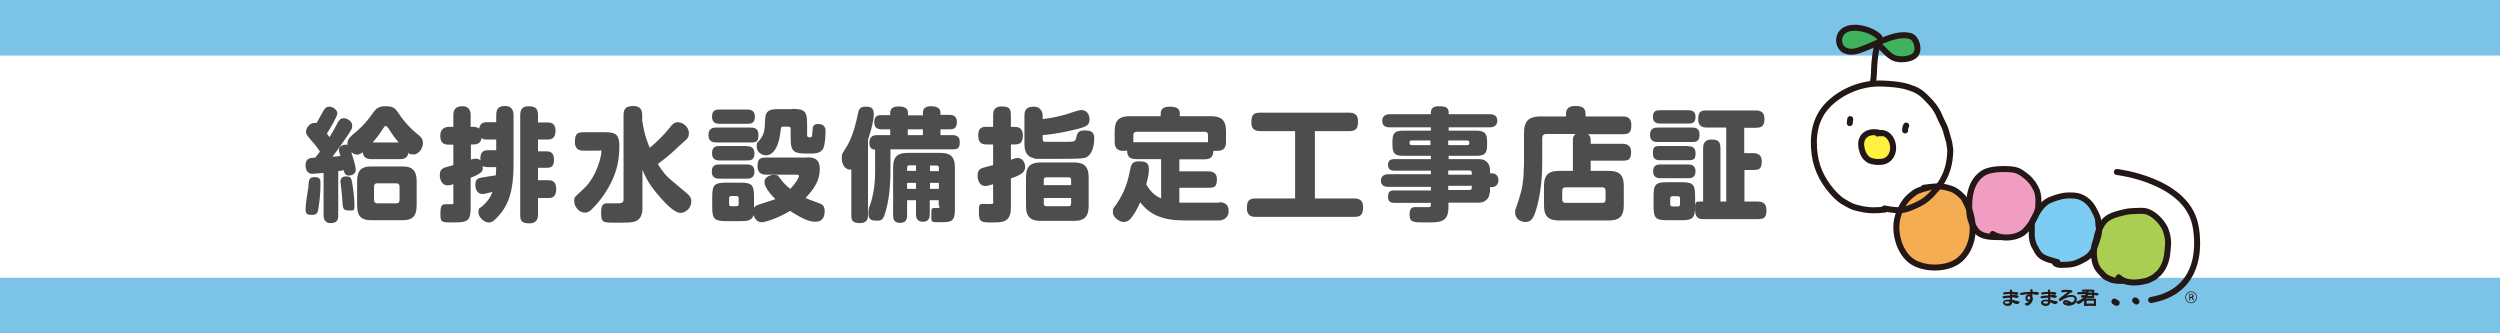 <?xml version="1.0" encoding="UTF-8"?>
<svg id="_レイヤー_1" data-name=" レイヤー 1" xmlns="http://www.w3.org/2000/svg" version="1.1" viewBox="0 0 1125 150">
  <defs>
    <style>
      .cls-1, .cls-2, .cls-3, .cls-4, .cls-5, .cls-6, .cls-7, .cls-8, .cls-9, .cls-10 {
        stroke-width: 0px;
      }

      .cls-1, .cls-11 {
        fill: #231815;
      }

      .cls-12 {
        stroke-linecap: round;
        stroke-linejoin: round;
        stroke-width: 2.7px;
      }

      .cls-12, .cls-13 {
        fill: none;
      }

      .cls-12, .cls-13, .cls-11 {
        stroke: #231815;
      }

      .cls-2 {
        fill: #4d4d4d;
      }

      .cls-3 {
        fill: #f09dc1;
      }

      .cls-13 {
        stroke-width: .3px;
      }

      .cls-4 {
        fill: #7dccf3;
      }

      .cls-5 {
        fill: #fff23f;
      }

      .cls-11 {
        stroke-width: .5px;
      }

      .cls-6 {
        fill: #f5ad54;
      }

      .cls-7 {
        fill: #40b15d;
      }

      .cls-8 {
        fill: #a9ce52;
      }

      .cls-9 {
        fill: #fff;
      }

      .cls-10 {
        fill: #7bc3e7;
      }
    </style>
  </defs>
  <rect class="cls-10" width="1125" height="150"/>
  <rect class="cls-9" y="25" width="1125" height="100"/>
  <g>
    <g>
      <g>
        <path class="cls-9" d="M871.4,49.2c1.8,2.3,2.6,4.8,3.6,7.5,1.2,3.1,2.8,6.8,2.8,10.2-.2,17.7-10.2,26-30.2,28.6-17.4,2.2-31.7-13.1-31.7-29.2s14.2-29.2,31.7-29.2,18,4.9,23.8,12.2h0Z"/>
        <ellipse class="cls-5" cx="844.8" cy="65.9" rx="7.1" ry="6.7"/>
        <polygon class="cls-7" points="845.9 18.2 842.9 15 836 12.6 832 12.6 829 14.5 828.2 17.6 829 20.9 832.5 23.3 835.4 22.5 840.3 20.8 845.9 18.2"/>
        <polygon class="cls-7" points="845.8 19.7 849.9 17.6 854.4 16.3 859.4 16.1 862.2 18.2 863.2 21.7 862.1 24.5 859.4 26.4 855.4 26.9 851.7 25.6 848.6 23.3 845.8 19.7"/>
        <path class="cls-6" d="M887.8,102c0,10.2-7.7,18.5-17.1,18.5s-17.1-8.3-17.1-18.5,7.7-18.5,17.1-18.5,17.1,8.3,17.1,18.5Z"/>
        <ellipse class="cls-3" cx="901" cy="91.7" rx="15.8" ry="16.2"/>
        <ellipse class="cls-4" cx="929.4" cy="103.3" rx="14.9" ry="15.8"/>
        <ellipse class="cls-8" cx="959" cy="111.1" rx="17" ry="16.4"/>
        <path class="cls-12" d="M845.2,19.5c-1.1,2.2-1.4,6.1-1.7,8.7s0,7-.9,9.2"/>
        <path class="cls-12" d="M845.7,16.7c-3.4-3.6-13.3-6.3-16.9-2-2.1,2.5-1.4,6.7,1.5,8,3.4,1.5,6.6-.2,9.6-1.3,5.4-2.1,13.4-6.9,19.7-5.2,2.7.8,4.3,5.6,2.5,8.2-1.6,2.3-6.6,2.7-9.2,1.9-2.4-.7-4.8-3.5-6.6-5.3"/>
        <path class="cls-12" d="M848.2,94.3c-4,.5-7.3.5-11.1-.4-2.7-.6-3.5-.8-6.1-2.3-1.5-.9-2.3-1.1-4.8-3.5-5.2-5.2-8.6-11.4-9.6-18.5-1.1-8.2,0-16.4,6.2-22.6,6.3-6.3,15.6-9.8,24.3-9.4,4.4.2,7.9.4,12,1.7,3.4,1.1,5.3,2.3,7.3,4.3,3.1,3.1,5,5.2,6.6,9.2.6,1.5,2.2,4.3,2.6,5.8.4,1.7,1.3,4.5,1.5,5.3.4,2.6.7,3.2.4,6.1-.4,5.5-2.3,10.5-5.8,14.7-3.2,3.8-5.3,5.8-9.3,7.6-5.1,2.3-6.8,3-14.4,1.5"/>
        <path class="cls-12" d="M865.7,84.5c4-.5,7-1.1,10.8,0,2.3.6,3.4,1.2,5.1,2.6,2.5,2.1,2.3,2.5,3.6,5,3.7,7.6,3.7,17.8-2.6,24.1-5,5-15.1,5.3-21.1,2.1-5.7-3-8.5-10.9-8.1-17.2.2-3.7,1.8-7.4,3.9-10.4,1.2-1.7,2.8-2.9,4.4-4.1,1.5-1.1,4.5-1.8,6.2-2.2"/>
        <path class="cls-12" d="M899.8,106.7c-3.6,0-8.4,0-10.6-3.1-1.8-2.4-2.9-5.4-3-8.4-.4-6.2.5-13.9,6.6-17.5,3-1.7,8.6-1.8,12.2-1.5,2.4.2,3.7.8,5.7,2.3,1.3,1,2.1,1.6,3.1,2.8,1.1,1.3,1.2,1.4,2,2.9,1.2,2.1,1.4,3.4,1.5,6,0,1.8,0,3.2-.4,4.5-.8,3-3.4,7-5.6,9.2-3.2,3.3-10.5,4-14.6,1.4"/>
        <path class="cls-12" d="M925.8,117.9c-2.3-.7-4.4-1-6.5-2.2-1.5-.9-2.3-2-3-3.5-.4-.8-.6-.9-1.1-2-.5-1.3-.9-2.8-.9-4.3s0-1.5,0-2.3c0-1.5-.2-2.9.5-4.4,1.5-3.1,3.9-7.3,7.1-8.9,1.9-.9,3.8-1.5,5.9-2,1.7-.4,3.7-.4,5.5-.3,4,.2,7.1,3,8.6,5.7.5.9.8,1.5,1.3,2.5.6,1.3.9,1.9,1,3.3,0,1.9.6,3.7.3,5.4-.3,1.7-1,3.8-1.6,5.4-.6,1.9-1.3,3.4-2.8,4.8-1.5,1.3-2.8,1.8-4.5,2.7-1.7.8-3.2,1.2-5.3,1.3-1.6,0-4.3.5-5.5-.7"/>
        <path class="cls-12" d="M954.9,126.4c-2.2,0-3.9,0-6-1.1-1.2-.5-1.9-1-2.7-1.9-.4-.5-.9-1-1.4-1.5-2.3-2.5-2.7-6.4-2.5-9.8,0-2,1-3.7,1.3-5.6s1-3.1,1.8-4.7c1.7-3.4,4.3-4.6,7.8-5.6,2.2-.6,4.1-1.1,6.4-1.2,2.3,0,4.9-.5,7.1.4,3.1,1.3,6,4.3,7.5,7.3.6,1.2,1.1,3.2,1.3,4.5.2,1.5.2,2.6,0,4.3-.3,4.7-1.1,8.1-3.9,11.3l-2.3,2-2.6,1.3s-8.9,3-13.3-1.3"/>
        <path class="cls-12" d="M832.6,53.6c0,.6-.2,1.1-.2,1.8"/>
        <path class="cls-12" d="M857.8,56.5c-.4.7-.5,1.4-.5,2.2"/>
        <path class="cls-12" d="M846.4,60c-5.1-1.7-9.9.8-8.7,6.6.4,2.1,1.3,4.2,3.3,5.4,1.8,1,5.9,1.3,7.8.2,5.8-3.1,2.9-14.2-3.9-12.1"/>
        <path class="cls-12" d="M951.5,135.7c.2.2.6.5,1,.6"/>
        <path class="cls-12" d="M960.8,135.2c.3,0,.5.2.6.5"/>
        <path class="cls-12" d="M952.6,77.4s30.7,3.5,35.2,23.4c0,0,7.4,29.4-19.8,34.2"/>
        <g>
          <path class="cls-11" d="M905.1,133c1.3,0,2.2,0,2.7.2.3,0,.4.2.2.4s-.4.2-.7.2c-.7-.2-1.4-.3-2.1-.3v1.6c1.2.3,2.3.6,3.3.8v.2c-.5.5-.9.6-1.4.4-.8-.4-1.4-.6-1.9-.8,0,.5,0,1-.4,1.3-.3.3-.7.4-1.2.4s-1.2-.1-1.5-.4c-.3-.2-.5-.5-.5-.8s.2-.6.5-.8.8-.3,1.3-.3.9,0,1.4.1v-1.5c-1,0-2,.1-3.1.3-.2,0-.3,0-.3-.2s0-.3.2-.3c1.2-.2,2.3-.3,3.2-.3v-1.2c-.9,0-1.8,0-2.8.3-.2,0-.3,0-.3-.2s0-.3.2-.3c1-.1,2-.2,2.8-.2v-.8c0-.2,0-.3.2-.3s.3.1.3.3v.8c.9,0,1.7,0,2.5.2.3,0,.4.2.2.4s-.5.3-.8.2c-.5-.2-1.1-.2-1.9-.2v1.2-.4ZM903.2,135.3c-.4,0-.7,0-.9.2-.3.2-.5.3-.5.6s.2.5.5.6.6.2,1.1.2c.8,0,1.2-.5,1.2-1.4-.5-.1-.9-.1-1.4-.1h0Z"/>
          <path class="cls-11" d="M913.7,135.3c-.2.1-.4.2-.7.2s-.7-.1-1-.4c-.2-.3-.3-.6-.3-1s0-.7.3-.9c.3-.3.6-.5,1-.5s.6,0,.9.3v-.9c-1.4,0-2.8.1-4.3.4-.2,0-.3,0-.3-.2s0-.3.2-.3c1.4-.3,2.9-.4,4.4-.4v-1c0-.2,0-.3.2-.3s.3.1.3.3v1h1.5c.6,0,1,.1,1.2.2.3,0,.3.2,0,.4s-.4.2-.7.2c-1-.2-1.7-.3-2.1-.3v1.4c.3.6.3,1.3,0,1.9-.2.7-.8,1.3-1.7,1.8-.4.2-.8.1-1.1-.3v-.2c1.5-.3,2.4-1,2.5-2,0,.3-.3.5-.5.6h.2ZM912.3,133.5c0,.2-.2.4-.2.6s0,.5.3.7c.2.2.4.3.6.3.4,0,.6-.2.8-.6,0-.2,0-.5,0-.9-.2-.3-.5-.5-.9-.5s-.5.1-.7.3h0Z"/>
          <path class="cls-11" d="M922.3,133c1.3,0,2.2,0,2.7.2.3,0,.4.2.2.4s-.4.2-.7.2c-.7-.2-1.4-.3-2.1-.3v1.6c1.2.3,2.3.6,3.3.8v.2c-.5.5-.9.6-1.4.4-.8-.4-1.4-.6-1.9-.8,0,.5-.2,1-.5,1.3s-.7.4-1.2.4-1.2-.1-1.5-.4c-.3-.2-.5-.5-.5-.8s.2-.6.5-.8.8-.3,1.3-.3.9,0,1.4.1v-1.5c-1,0-2,.1-3.1.3-.2,0-.3,0-.3-.2s0-.3.2-.3c1.2-.2,2.3-.3,3.2-.3v-1.2c-.9,0-1.8,0-2.8.3-.2,0-.3,0-.3-.2s0-.3.2-.3c1-.1,2-.2,2.8-.2v-.8c0-.2,0-.3.2-.3s.3.1.3.3v.8c.9,0,1.7,0,2.5.2.3,0,.4.2.2.4s-.4.3-.8.2c-.5-.2-1.1-.2-1.9-.2v1.2-.4ZM920.5,135.3c-.4,0-.7,0-.9.2-.3.2-.4.3-.4.6s.2.5.5.6.6.2,1.1.2c.8,0,1.2-.5,1.2-1.4-.4-.1-.9-.1-1.4-.1h0Z"/>
          <path class="cls-11" d="M932.1,133c.7,0,1.3.2,1.7.5s.5.7.5,1.3-.3,1.3-1,1.8c-.7.4-1.4.7-2.3.7s-1.1-.1-1.6-.3-.8-.5-.8-.9.3-.8,1-.8,1.4.3,2.2.8c.2.1.2.3,0,.4-.2.2-.5.2-.6,0-.8-.6-1.3-.9-1.6-.9s-.5.1-.5.3.2.4.6.6c.4.1.8.2,1.3.2s1.3-.2,1.9-.6c.6-.4.9-.9.9-1.4s0-.7-.4-1c-.3-.3-.7-.4-1.2-.4-.8,0-1.7.2-2.5.5-.9.4-1.7.8-2.4,1.3-.2.1-.3.1-.5,0-.2-.2-.2-.3,0-.5l4.4-3.4c-1-.2-2-.1-3.1.1-.2,0-.3,0-.3-.2s0-.3.2-.3c1.3-.2,2.5-.2,3.8,0,.4,0,.5.2.5.4s-.2.3-.6.3c-1,.6-2.2,1.4-3.6,2.6,1.4-.8,2.8-1.1,4-1.1h0Z"/>
          <path class="cls-11" d="M939.4,131.1c0,0,.2.1.2.2v.6h2.1v-.9c-1.5-.1-3-.1-4.5,0,0,0-.2,0-.2-.2s0-.2.2-.2c1.4-.1,2.9-.1,4.5,0,.6,0,.8.3.4.6v.8c.5,0,1.1,0,1.8.1q.2,0,.2.2c0,.3-.4.5-.7.4-.4-.1-.8-.2-1.3-.3v.9c.2.6,0,.7-.6.5h-2.7c0,.1-.2.3-.5.6l.3.2c1.2-.1,2.5-.1,3.9,0,.5,0,.7.3.4.6v1.7c.2.6,0,.7-.6.5-1.2-.1-2.4-.1-3.6,0-.6.2-.8.1-.6-.5v-2.3c-.9.9-1.7,1.5-2.3,1.8-.4.2-.8.1-1.2-.3v-.2c1.4-.4,2.5-1.2,3.5-2.3h-1.2c0,0-.2,0-.2-.2s0-.2.2-.3h1.5c.2-.3.3-.6.4-1-1.3,0-2.5,0-3.5.1-.2,0-.3,0-.3-.2s0-.3.3-.3c1.2,0,2.4-.1,3.6-.1v-.6c0-.1,0-.2.2-.2l.3.3ZM938.7,135.1v1.8c1.2-.1,2.5-.1,3.8,0v-1.8c-1.3-.1-2.5-.1-3.8,0ZM941.7,133.4v-1h-2.3c0,.4-.3.7-.4,1h2.7Z"/>
        </g>
      </g>
      <g>
        <path class="cls-1" d="M985.6,134v1.2h-.4v-2.9h.7c.4,0,.7,0,.9.2.2.1.3.3.3.6s0,.4,0,.5c0,.1-.2.2-.4.3h0c0,0,.2.2.3.5l.4.8h-.5l-.4-.8c0-.1,0-.2-.2-.3h-.6,0ZM985.6,133.6h.2c.6,0,.8-.2.8-.6s0-.3-.2-.4c0,0-.3-.1-.6,0h-.3v1h0Z"/>
        <path class="cls-13" d="M988.5,133.7c0,1.4-1,2.5-2.4,2.6-1.4,0-2.5-1-2.6-2.4,0-1.4,1-2.5,2.4-2.6,1.4,0,2.5,1,2.6,2.4Z"/>
      </g>
    </g>
    <g>
      <path class="cls-2" d="M145.7,77.8c-.8,0-4,.4-4.9.4s-1.5,0-2.2-.7c-.9-.8-1.1-2.1-1.1-3.1,0-3.2,2.1-3.4,4.4-3.5.7-.9,1.4-1.8,2.1-2.7-1-1.5-2-2.9-4-5.1-1.9-2.3-2.3-2.6-2.3-3.8,0-1.8,1.7-4,3.8-4s.7,0,.9.2c.4-.8,2.6-4.7,3.1-5.6.9-1.5,1.6-1.9,2.6-1.9,1.9,0,3.7,1.5,3.7,3s-3.3,6.9-4.7,9.1c.4.5.9,1.3,1.2,1.6,1.8-3,2.5-4.2,3.5-6.2.7-1.3,1.3-2.3,2.9-2.3s3.8,1.4,3.8,3.2-.5,2-2.1,4.6c-1.4,2.1-4.1,6-6.8,9.5.4,0,3-.2,3.6-.3-.5-1.6-.7-2.2-.7-2.7,0-1.7,1.8-2.4,3-2.4s.7,0,.9.2c-.3-2.1.7-3.2,2.1-4.5,3.2-2.7,5.5-4.6,9.2-9.8,1.5-2,2.3-3.2,5.9-3.2s4.4,1.2,5.7,3.1c1.9,2.8,4,5.6,7.9,8.9,2.3,1.9,3.1,2.5,3.1,4.7s-1.8,5-4.2,5-1.9-.5-2.3-.8c-.4,2.7-2.4,2.9-3.7,2.9h-13.1c-2.1,0-3.5-.8-3.8-3.1-.5.4-1.4,1.1-2.5,1.1s-2.2-.8-2.6-1.1c.5,1.6,2,6.3,2,7.8,0,2.4-2.4,2.7-3.1,2.7-1.8,0-2.1-1.4-2.3-2.4-1.5.3-2,.3-2.5.4v20c0,2.1-.7,3.4-3.5,3.4s-3.1-2.5-3.1-3.4v-19.2h.1ZM144.2,83.1c0,.7,0,5.1-.8,10-.3,2.1-.5,3.6-2.8,3.6s-3.1-.2-3.1-2.7,1-7.8,1.2-9.3c.3-4.2.4-5,3.1-5s2.4,1.8,2.4,3.4h0ZM158.6,82.9c.2,1.5.9,5.9.9,9s0,2.8-2.7,2.8-2.5-1.2-2.8-5.3c0-1.2-.8-7.4-.8-7.6,0-.9.3-2.4,2.5-2.4s2.4.6,2.9,3.5h0ZM187.5,92.4c0,5.1-2.1,6.7-6.3,6.7h-14.2c-4.2,0-6.3-1.6-6.3-6.7v-10.8c0-5.1,2.1-6.7,6.3-6.7h14.2c4.1,0,6.3,1.6,6.3,6.7v10.8ZM179.4,64.1c-1.7-1.9-3.4-4.4-4.8-6.6-.3-.5-.6-.8-1-.8s-.7.3-1.2,1.1c-1.9,3.1-3.4,4.8-4.7,6.3h11.7ZM179.8,84c0-.9-.4-1.5-1.4-1.5h-8.7c-1.2,0-1.4.9-1.4,1.5v6c0,.9.5,1.5,1.4,1.5h8.7c1,0,1.4-.6,1.4-1.5v-6Z"/>
      <path class="cls-2" d="M231.1,73.9c0,11.1-1.9,18-6.8,23.3-2.6,2.9-3.5,2.9-4.3,2.9-2.3,0-4.7-2.4-4.7-4.6s.5-1.6,1.6-2.6c3.1-2.8,4.1-4.8,4.7-6.6-.9.3-3.4,1-4.4,1-3,0-3.3-3.1-3.3-4.2,0-2.3,1.2-2.9,2.4-3.1,1.9-.4,4.9-.8,6.8-1.1.1-1.6.1-2.6.2-3.7h-3.8c-1.1,0-1.8-.2-2.3-.5.4,2.6-.7,3.4-5.4,5.3v13.3c0,5.9-1.2,6.8-7.4,6.8s-6.2,0-6.2-4.3,1.2-3.9,3.8-3.9,2,0,2-1.5v-7.5c-.9.3-1.8.5-2.7.5-2.4,0-3.4-2.6-3.4-4.5s.6-2.4,1-2.8c.7-.6,1-.7,5.1-1.8v-9.2h-2.1c-1.7,0-3.8-.4-3.8-4s2.8-4,3.8-4h2.1v-5.2c0-1.4.2-4.1,4-4.1s3.8,3.2,3.8,4.1v5.2h1.3c.9,0,1.8.2,2.5.8.4-2.2,1.5-2.9,3.5-2.9h4.2v-3.3c0-3.2,1.5-4,4.2-4s3.6,2.1,3.6,4v22.1h0ZM223.3,67.6v-4.8h-4.2c-1.6,0-1.9-.3-2.4-.7-.2,1.7-1.3,2.9-3.5,2.9h-1.3v6.8c.8-.2,1.4-.4,2.3-.4s1.6.4,2,.7c-.4-4.2,2-4.5,3.4-4.5h3.8-.1ZM246.4,55.1c1,0,3.6,0,3.6,3.8s-2.5,3.9-3.6,3.9h-4.3v5.3h3.7c1,0,3.5,0,3.5,3.6s-1.5,3.8-3.5,3.8h-3.7v5.6h4.6c1.1,0,3.6,0,3.6,4s-2.4,4-3.6,4h-4.6v7.4c0,1,0,4-3.8,4s-4.2-1.3-4.2-4v-44.7c0-2.1.7-4,3.6-4s4.4.7,4.4,4v3.3h4.3Z"/>
      <path class="cls-2" d="M262.9,67.8c-1.3,0-4.2,0-4.2-3.8s1-4.5,4.2-4.5h8.9c4.3,0,6.9.3,6.9,5.9s-.5,12.6-6.7,21.9c-2.8,4.2-5.6,6.8-6.4,7.5-.6.5-1.4.9-2.4.9-2.7,0-4.8-2.8-4.8-5.1s.1-1.6,4.6-6c5.6-5.4,7.6-14.4,7.6-16s-.3-.8-1-.8h-6.7ZM289.1,54.7c.8,6.1,2.9,11,3.3,11.8,3.2-2.7,5.9-5.2,9.2-9.3.8-1.1,1.8-2.2,3.4-2.2,2.5,0,5,2.3,5,4.8s-.6,2.4-4.5,6c-4.1,4-6.7,5.9-9.5,8,.5.8,1.5,2.4,3.2,4.5,1.4,1.6,2.2,2.3,9.9,8.7,1,.9,2,1.8,2,3.6,0,2.8-2.3,5.2-4.9,5.2s-6.2-3.8-8.5-6.3c-3.5-3.9-6.8-8.2-8.6-13.2v17.2c0,1.2,0,4.8-3,6-1.6.7-3.1.7-9,.7s-6.6,0-6.6-4.6,1.8-4.1,4.2-4.1,3,0,3.6,0,2.3,0,2.3-1.6v-38.1c0-3.1,1.3-4.1,4.6-4.1s3.8,2.4,3.8,4.1v2.8h.1Z"/>
      <path class="cls-2" d="M337.9,57.4c.9,0,3.4,0,3.4,3.2s-.9,3.5-3.4,3.5h-15.6c-.9,0-3.5,0-3.5-3.3s2.4-3.4,3.5-3.4c0,0,15.6,0,15.6,0ZM336.3,49.3c.9,0,3.4,0,3.4,3.2s-2.1,3.2-3.4,3.2h-12.5c-.9,0-3.4,0-3.4-3.2s2.1-3.2,3.4-3.2h12.5ZM336.1,65.8c.9,0,3.4,0,3.4,3.2s-1.9,3.2-3.4,3.2h-12.3c-.9,0-3.4,0-3.4-3.2s2-3.3,3.4-3.3h12.3ZM336.1,74c.9,0,3.4,0,3.4,3.2s-2.4,3.2-3.6,3.2h-12.2c-.9,0-3.4,0-3.4-3.2s2.3-3.2,3.4-3.2h12.4ZM363.2,70.8c2,0,5.7,0,5.7,5.2s-2.4,8.8-6.4,13.1c1,.5,2.4,1,6,2.3,1.2.4,2.6,1,2.6,3.5s-.8,4.9-4.2,4.9-7.3-2.3-11.4-4.9c-4.8,3-10.9,5.1-12.8,5.1s-3.1-1.6-3.6-3.2c-.7,2.7-3.5,2.7-5.9,2.7h-6.5c-5.1,0-6.2-.9-6.2-6.2v-4.8c0-5.3,1-6.3,6.3-6.3h6.3c5.3,0,6.2,1,6.2,6.3v5c.3-.4.7-1,2.4-1.5.9-.3,6-2,6.4-2.1.3,0,.5-.2.8-.3-1.8-1.8-4.9-5.3-4.9-7.6s2.4-3.3,4.3-3.3,1.9.5,2.6,1.4c.9,1.3,2.6,3.3,4.7,4.9,2.6-2.6,3.9-5.1,3.9-5.6s0-.8-1-.8h-13.6c-1,0-4,0-4-3.6s1-4.1,4-4.1h18.4,0ZM332.4,89.2c0-.6-.3-1-1-1h-2.3c-.6,0-1,.3-1,1v2.6c0,.7.3,1,1,1h2.3c.7,0,1-.4,1-1v-2.6ZM356.4,49c5.7,0,6.8,1,6.8,6.8v4.8c0,.6,0,1.2,1.2,1.2s1-.7,1.2-2.5c.1-2.3.2-3.5,2.6-3.5s3.3,1.4,3.3,3-.2,6.7-1.2,8.3c-1.2,1.7-2.8,2-5.9,2-6.8,0-8.6-.2-8.6-6.8v-4.3c0-.7-.3-1-1-1h-2.4c-.9,0-.9.2-1.2,2.3-.9,8.2-4.1,10.6-6.4,10.6s-4.3-1.7-4.3-3.9.4-1.8,1.3-2.9c2.3-3,2.3-4.5,2.5-9.4.2-4.6,2.8-4.6,7-4.6h5.2-.1Z"/>
      <path class="cls-2" d="M390.6,96.9c0,.9,0,3.5-3.6,3.5s-3.9-1.5-3.9-3.5v-20.6c-2.7.4-4.3-2.3-4.3-4.9s0-1.7,2.5-5.9c2.8-4.9,4.1-11.1,4.9-14.9.4-2,1.5-2.6,3.2-2.6s3.8,0,3.8,3.2-1,6.6-2.6,11.8v33.9ZM415.3,51.7v-1c0-1.9,1.2-2.9,3.6-2.9s4.3.7,4.3,2.9v1h4c.9,0,3.4,0,3.4,3.2s-1.9,3.3-3.4,3.3h-4v2.6h5.3c.8,0,3.4,0,3.4,3s-1,3.4-3.4,3.4h-27.8v9.6c0,4-.2,11.3-2,17.8-1,3.4-1.4,4.7-3.7,4.7s-4.2,0-4.2-3.2.7-3.4,1-4.6c.7-2.3,2-6.9,2-14.2v-10c-.7,0-2.6,0-2.6-3.1s2.2-3.4,3.5-3.4h5.9v-2.6h-3.8c-.9,0-3.4,0-3.4-3.2s2-3.2,3.4-3.2h3.8v-.9c0-1.8.9-3,3.7-3s4.3.8,4.3,3v1h6.8v-.2ZM408.2,96.9c0,.9,0,3.4-3.1,3.4s-3.2-2.1-3.2-3.4v-21.6c0-5.2,2.5-6.5,6.5-6.5h14.8c4,0,6.5,1.3,6.5,6.5v19.1c0,5.4-1.7,5.6-6.4,5.6s-4.2,0-4.2-3.3,0-3.1,2.4-3.1.9-.8.9-1.4v-2.1h-4v6.3c0,.8,0,3.4-3.1,3.4s-3.1-2.6-3.1-3.4v-6.3h-4v6.8h0ZM412.2,77v-2.6h-2.8c-.4,0-1.2,0-1.2,1v1.5h4ZM412.2,82.3h-4v2.7h4v-2.7ZM415.3,58.2h-6.8v2.6h6.8v-2.6ZM418.5,77h4v-1.5c0-.7-.3-1-1-1h-3v2.6h0ZM418.5,82.3v2.7h4v-2.7h-4Z"/>
      <path class="cls-2" d="M454.9,71.9c2-.7,2.2-.8,3-.8,2.3,0,3.4,2,3.4,4.1s-1.4,3.4-6.4,5.1v13.2c0,6.6-3.8,6.6-8.5,6.6s-5.9,0-5.9-4.5.2-3.8,3.7-3.8,2.7,0,2.7-1.7v-7.2c-2,.6-2.7.8-3.5.8-2.9,0-3.5-3.2-3.5-4.7,0-2.7,1.5-3.2,2.8-3.6.7-.2,3.6-.9,4.2-1.1v-9.3h-2.9c-1.2,0-3.8,0-3.8-3.9s1.9-4,3.8-4h2.9v-5.2c0-1.4.2-4,3.7-4s4.3.9,4.3,4v5.2h1.5c1.2,0,3.9,0,3.9,3.9s-2.1,4-3.9,4h-1.5v6.9h0ZM469.1,53.6c3.6-.3,8.4-1.5,10.9-2.2.9-.3,5.4-1.9,6.5-1.9,3,0,3.8,2.7,3.8,4.2,0,2.9-2,3.4-5.3,4.3-2.9.7-8.6,2.2-15.8,2.8v1.5c0,1.4.3,1.5,1.4,1.5h10.6c2.2,0,2.9-.3,3.2-2.2.3-1.4.7-2.9,3.5-2.9s4.5.5,4.5,3.4-.6,6.3-2.6,8c-1.3,1.2-1.5,1.4-14.5,1.4s-8.6,0-10.3-.4c-4-.8-4-5.1-4-6.3v-12.8c0-3,1.4-4,4.4-4s3.8,2.7,3.8,4v1.6h-.1ZM489.9,92.7c0,5.3-2.5,6.7-6.7,6.7h-14.8c-4.2,0-6.7-1.4-6.7-6.7v-12.9c0-5.3,2.4-6.7,6.7-6.7h14.8c4.2,0,6.7,1.4,6.7,6.7v12.9ZM482,83.3v-2.4c0-.8-.4-1.1-1.1-1.1h-10.1c-.7,0-1.1.4-1.1,1.1v2.4h12.3ZM482,89.1h-12.3v2.5c0,.7.4,1.2,1.1,1.2h10.1c.7,0,1.1-.4,1.1-1.2v-2.5h0Z"/>
      <path class="cls-2" d="M548.7,91c1.8,0,4.2.6,4.2,4s-3,4.2-4.2,4.2h-15.8c-9.7,0-15.6-2.6-19.8-8.2-1.5,3.5-2.9,5.6-4.3,7.4-.7.7-1.5,1.5-3.2,1.5s-4.8-2-4.8-4.3.3-1.8,1.5-3.6c4.3-6.2,5.4-11.4,6.2-15.3.5-2.5.9-4.1,3.9-4.1s4.6.5,4.6,3.4-.8,5.4-1.2,6.9c.9,1.6,2.6,4.6,6.7,6.4v-17.7h-11.1c-2.3,0-4.2-.5-4.2-3.9-.3,0-.8.2-1.5.2-2.4,0-4.1-.8-4.1-4.1v-4.8c0-5.1,2.3-6.7,6.7-6.7h14v-1.2c0-2.7,2.3-3.1,3.9-3.1,2.6,0,4.7.4,4.7,3.1v1.2h14.1c4.3,0,6.7,1.5,6.7,6.7v4.8c0,1.9-.4,4.1-4,4.1s-1.3,0-1.7-.2c0,2.5-.9,4-4,4h-11.3v5.4h12.9c1,0,4,0,4,3.5s-1,3.9-4,3.9h-12.9v6.7c1.5,0,2.4,0,3.2,0h14.8v-.3ZM542.1,64c.7,0,1,0,1.5,0v-3.2c0-1-.5-1.5-1.5-1.5h-30.6c-1,0-1.5.5-1.5,1.5v3.2c.4,0,.8,0,1.6,0h30.6,0Z"/>
      <path class="cls-2" d="M591.8,89.3h17.5c1.9,0,4.1.5,4.1,3.8s-.9,4.5-4.1,4.5h-44.2c-1.9,0-4-.5-4-3.8s.8-4.5,4-4.5h17.7v-30.3h-15.6c-1.5,0-4.1-.2-4.1-3.8s1-4.5,4.1-4.5h39.9c2,0,4,.6,4,3.8s-.8,4.5-4,4.5h-15.4v30.3h0Z"/>
      <path class="cls-2" d="M670.3,86.7c0,2-1.1,3-1.4,3.2-1.4,1.3-2.6,1.3-4.1,1.3h-13v2.1c0,6.8-3.8,6.8-9.9,6.8s-7.6,0-7.6-3.7,2.1-3.2,4.1-3.2h4.7c.8,0,.8-.5.8-1.9h-16.2c-.9,0-3.1,0-3.1-2.6s.9-3,3.1-3h16.2v-1.6h-19.1c-.7,0-3.4,0-3.4-2.8s2.7-2.9,3.4-2.9h19.1v-1.6h-16.4c-.7,0-2.9,0-2.9-2.6s2.1-2.6,2.9-2.6h16.4v-1.5h-12.4c-3.7,0-4.9-.9-4.9-4.9v-1.5c0-4,1.2-4.9,4.9-4.9h12.4v-1.5h-18.5c-.8,0-3.4,0-3.4-2.9s2.7-3,3.4-3h18.5v-.9c0-2.4,2.2-2.7,3.6-2.7,2.5,0,4.4.4,4.4,2.7v.9h18.5c.7,0,3.4,0,3.4,2.9s-2.6,3-3.4,3h-18.5v1.5h12.4c3.6,0,4.9,1.1,4.9,4.9v1.5c0,4-1.2,4.9-4.9,4.9h-12.4v1.5h13c1.4,0,2.9,0,4.2,1.3s1.4,2.7,1.4,4.2v.9h.9c1.6,0,2.9,1.1,2.9,3.1s-1.4,3.1-2.9,3.1h-.9v2.6h-.2ZM643.7,65.3v-2.1h-8.5c-.6,0-.9.3-.9.8s0,1.3.9,1.3c0,0,8.5,0,8.5,0ZM651.7,65.3h8.5c.6,0,1-.2,1-.8s0-1.3-1-1.3h-8.5v2.1ZM651.7,76.7v1.9h10.6v-.9c0-.7-.4-1-1-1h-9.6ZM662.3,83.6h-10.6v1.9h9.6c.7,0,1-.4,1-1v-.9Z"/>
      <path class="cls-2" d="M715.8,64.7h14.2c.9,0,4,0,4,3.6s-1.2,4-4,4h-14.2v4.6h8.2c4.2,0,6.7,1.4,6.7,6.7v8.9c0,5.3-2.5,6.7-6.7,6.7h-22.5c-4.2,0-6.7-1.4-6.7-6.7v-8.9c0-5.2,2.4-6.7,6.7-6.7h6.3v-13.7c0-1.8.4-2.3,1.3-2.9h-13.3c-1.2,0-1.8.7-1.8,1.8v11.5c0,10.4-1.9,18.4-3,21.6s-2.1,4.7-4.6,4.7-4.6-1.8-4.6-4.2,0-1.1.2-1.5c2.3-6.8,3.1-9.2,3.6-15.2,0-1.9.2-4.4.2-5.2v-13.9c0-5.9,2.6-7.5,7.5-7.5h11.4v-1.1c0-3.5,2.9-3.6,4.1-3.6,2.6,0,4.7.4,4.7,3.6v1.1h16.6c1.5,0,4,.2,4,3.7s-.9,4.3-4,4.3h-15.5c1,.8,1.2,1.5,1.2,2.9v1.6-.2ZM704.5,84.3c-1,0-1.5.5-1.5,1.5v4c0,1,.6,1.5,1.5,1.5h16.5c1,0,1.5-.4,1.5-1.5v-4c0-1-.5-1.5-1.5-1.5h-16.5Z"/>
      <path class="cls-2" d="M761.4,57.4c1.2,0,3.4,0,3.4,3.2s-1.7,3.3-3.4,3.3h-15.5c-.9,0-3.4,0-3.4-3.2s2.4-3.3,3.4-3.3h15.5ZM759.6,49.6c1,0,3.4,0,3.4,3s-1.9,3-3.4,3h-12.4c-1,0-3.4,0-3.4-3s1.9-3,3.4-3h12.4ZM759.6,65.8c1.3,0,3.4.2,3.4,3s-.6,3.3-3.4,3.3h-12.4c-1.2,0-3.4,0-3.4-3s.6-3.4,3.4-3.4h12.4ZM759.6,74c.8,0,3.4,0,3.4,3.1s-2.4,3.1-3.4,3.1h-12.3c-.9,0-3.4,0-3.4-3.1s2.3-3.1,3.4-3.1h12.3ZM762.8,92.8c0,5.3-1,6.3-6.2,6.3h-6.3c-5.2,0-6.2-.9-6.2-6.3v-4.5c0-5.3.9-6.3,6.2-6.3h6.3c5.2,0,6.2.9,6.2,6.3v4.5ZM756,89.3c0-.7-.3-1-1-1h-2.4c-.7,0-1,.4-1,1v2.6c0,.7.4,1,1,1h2.4c.7,0,1-.3,1-1v-2.6ZM785,68.9h3.8c.9,0,4,0,4,3.6s-1.2,4-4,4h-3.8v14.2h5.9c1.4,0,4,.2,4,3.7s-.9,4.2-4,4.2h-24.5c-1.2,0-3.6,0-3.6-4.1s.3-3.8,2.7-3.8h.9v-23.9c0-1.8.5-4,3.6-4s4.2.7,4.2,4v23.9h2.6v-33.3h-8.6c-1.1,0-4,0-4-3.6s1-4.1,4-4.1h21.8c1.9,0,4,.5,4,3.6s-.8,4.2-4,4.2h-5.1v11.5h0Z"/>
    </g>
  </g>
</svg>